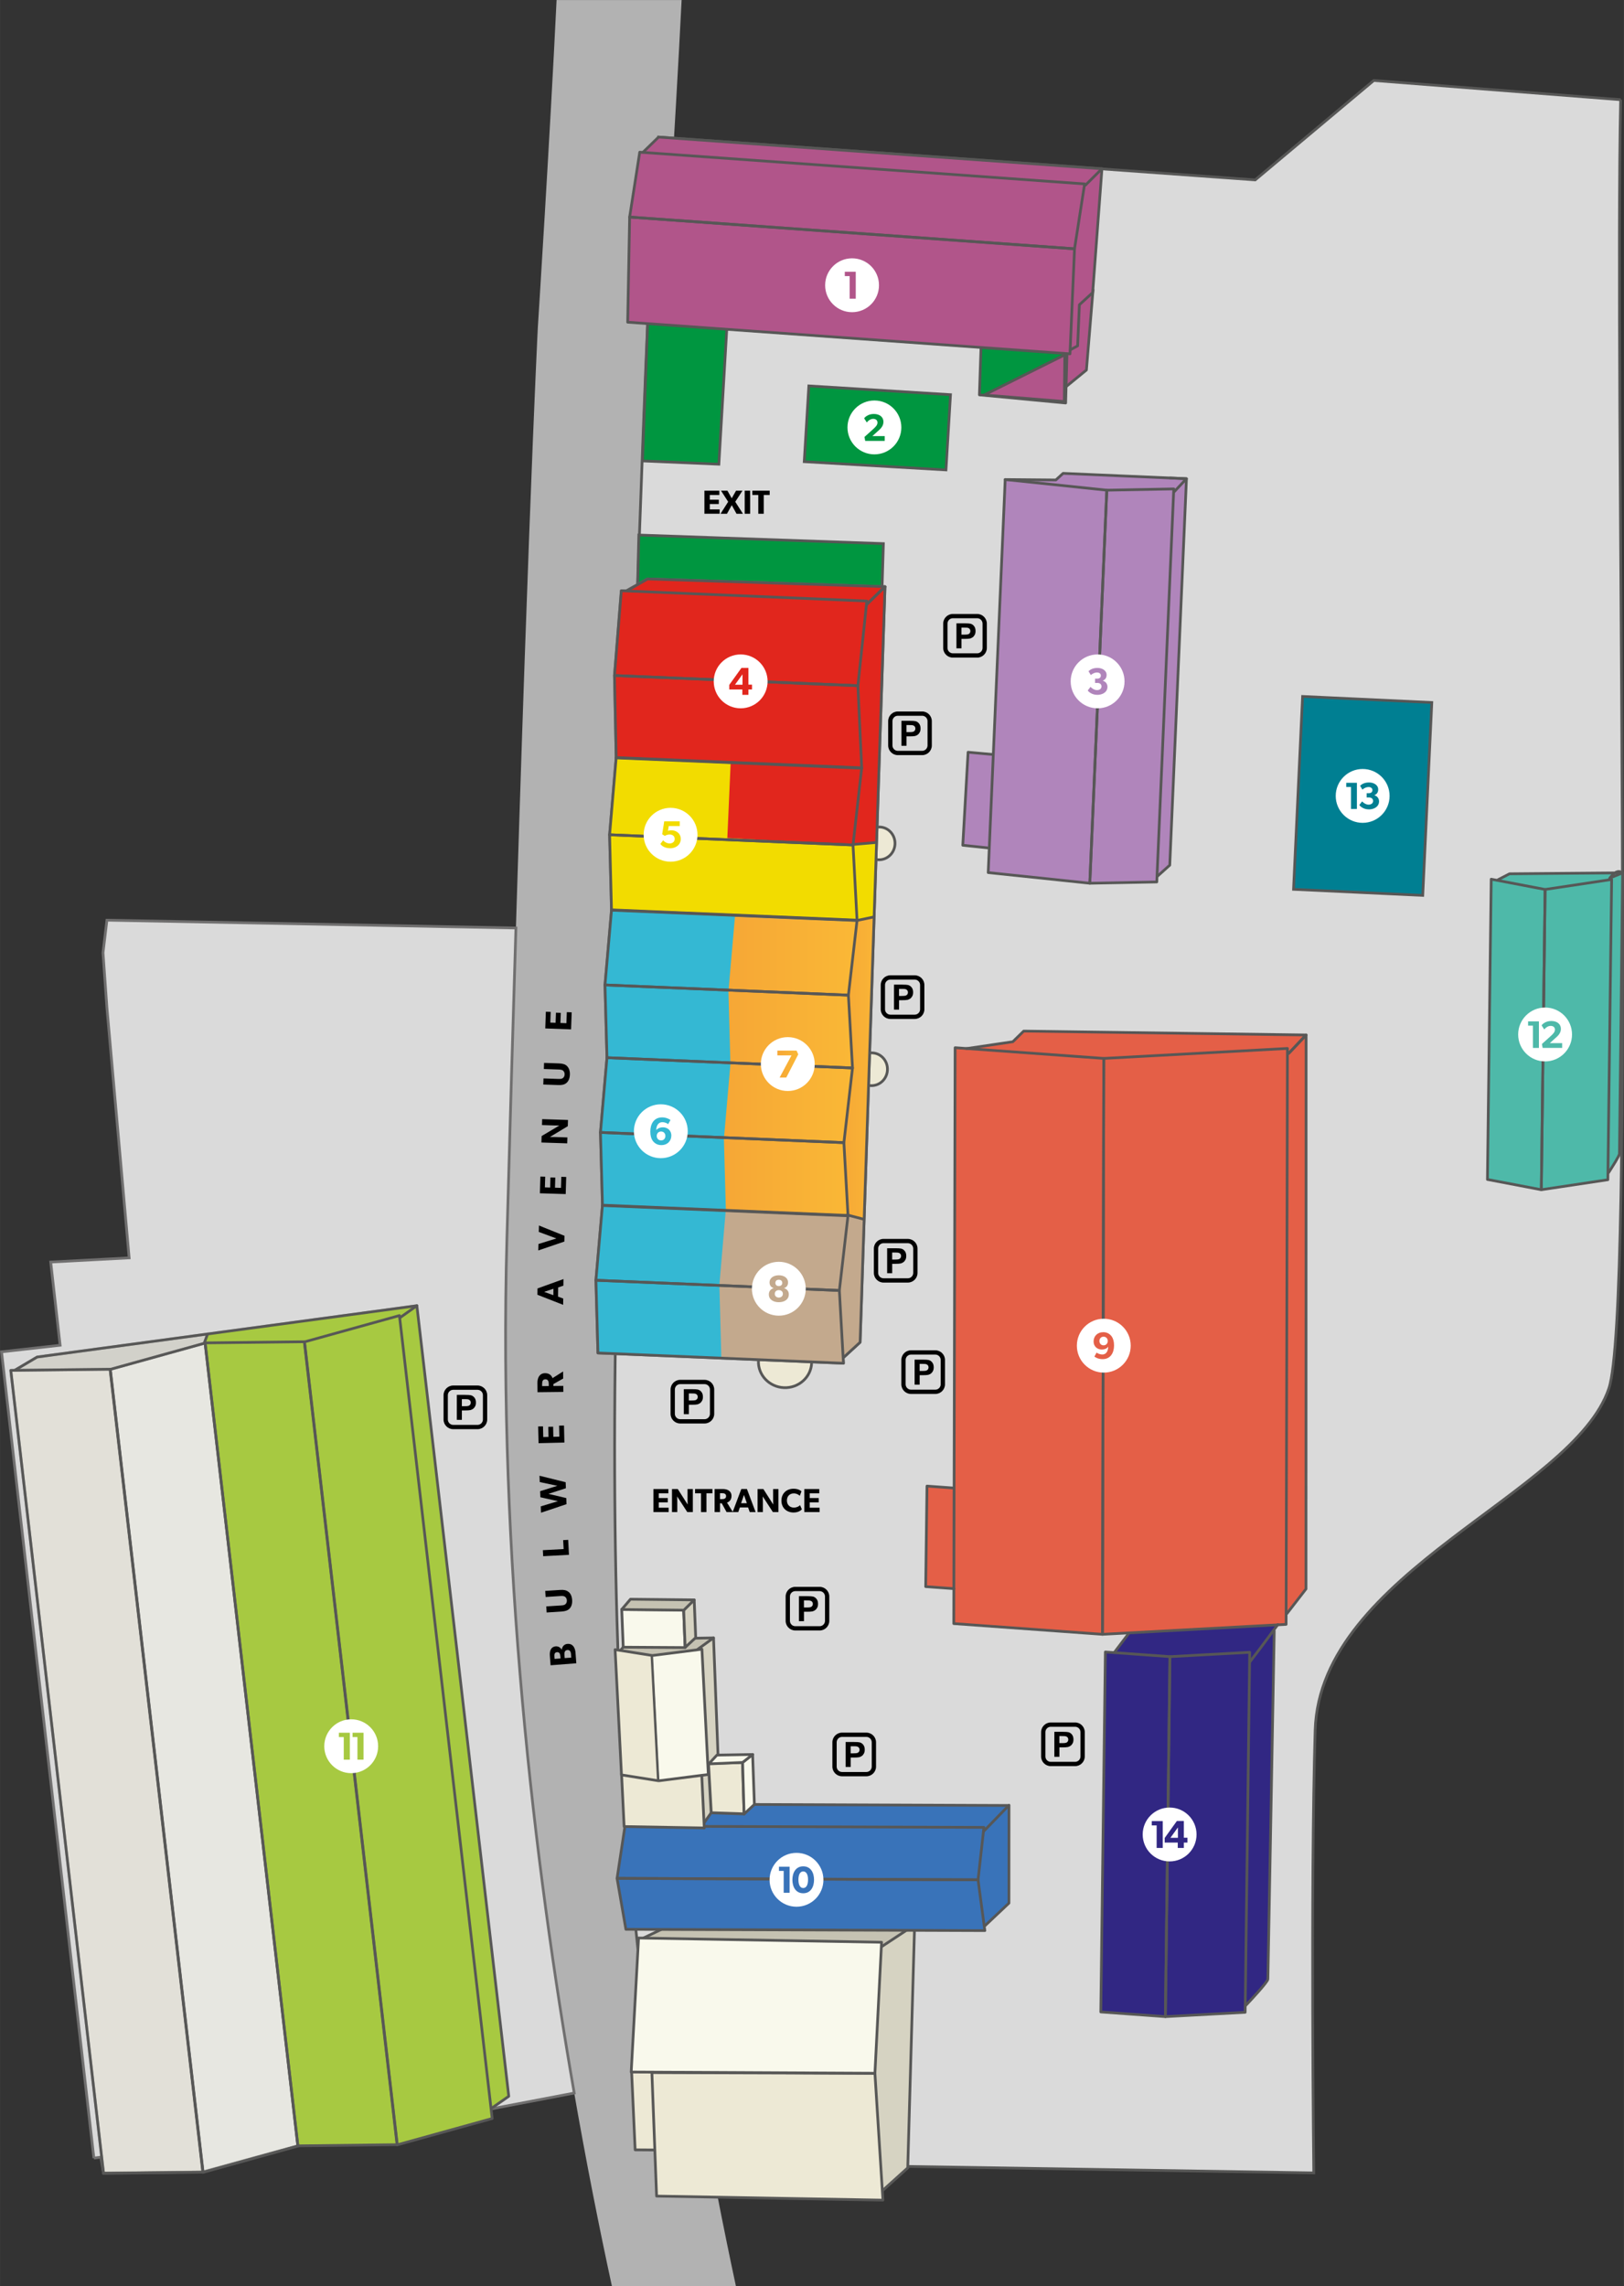 <?xml version="1.0" encoding="UTF-8"?> <svg xmlns="http://www.w3.org/2000/svg" xmlns:xlink="http://www.w3.org/1999/xlink" id="a" width="211.05mm" height="297mm" viewBox="0 0 598.24 841.89"><rect x="0" y="0" width="598.24" height="841.89" fill="#333333" stroke="none"/><defs><linearGradient id="b" x1="309" y1="332.89" x2="326.01" y2="332.89" gradientUnits="userSpaceOnUse"><stop offset="0" stop-color="#f6a736"></stop><stop offset=".99" stop-color="#fab836"></stop></linearGradient><linearGradient id="c" x1="266.67" y1="419.73" x2="313.99" y2="419.73" xlink:href="#b"></linearGradient><linearGradient id="d" x1="268.34" y1="365.42" x2="315.66" y2="365.42" xlink:href="#b"></linearGradient><linearGradient id="e" x1="286.35" y1="391.86" x2="294.05" y2="391.86" xlink:href="#b"></linearGradient></defs><path d="m271.09,841.89c-18.34-85.41-42.6-230.62-38.33-386.46,6.74-245.79,11.52-339.53,11.52-339.53,0,0,4.46-68.8,6.81-115.89h-46.06c-2.42,50.31-6.91,120.6-6.91,120.6,0,0-4.72,92.66-11.39,335.61-4.29,156.3,20.47,301.78,38.68,385.68h45.68Z" fill="#b2b2b2"></path><path d="m597.03,36.72l-90.96-7.08-43.68,36.61-219.78-15.78c-1.05,41.12-3.96,66.61-3.96,66.61,0,0-4.5,97.92-11.17,340.88-6.67,242.95,20.11,338.49,20.11,338.49l236.37,3.76s-1.24-104.79.51-163.03c1.75-58.24,95.06-87,108.19-125.82,9.73-28.79,2.02-366.59,4.35-474.64Z" fill="#dadada" stroke="#575756" stroke-miterlimit="10"></path><path d="m319.57,399.61c.4.11.81.18,1.24.19,3.23.14,5.96-2.45,6.1-5.78.14-3.33-2.35-6.14-5.58-6.28-.43-.02-.85.01-1.25.09l-.51,11.78Z" fill="#ede9d5" stroke="#575756" stroke-linecap="round" stroke-linejoin="round"></path><path d="m322.35,316.43c.4.11.81.18,1.24.19,3.23.14,5.96-2.45,6.1-5.78.14-3.33-2.35-6.14-5.58-6.28-.43-.02-.85.01-1.25.09l-.51,11.78Z" fill="#ede9d5" stroke="#575756" stroke-linecap="round" stroke-linejoin="round"></path><path d="m279.71,499.11c-.17.65-.29,1.32-.32,2.01-.23,5.24,3.98,9.68,9.39,9.91,5.41.23,9.98-3.83,10.21-9.07.03-.69-.02-1.37-.14-2.03l-19.15-.83Z" fill="#ede9d5" stroke="#575756" stroke-linecap="round" stroke-linejoin="round"></path><polygon points="406.61 389.78 474.26 386.11 474.25 388.44 481.15 381.15 377.11 379.72 373.1 383.64 356.19 386.14 406.61 389.78" fill="#e45f47"></polygon><path d="m569.18,327.56l24.51-3.68-.03,2.54c2.23-2.89,3.68-4.77,3.68-4.77h-41.43l-3.65,2.69,16.92,3.22Z" fill="#4eb9a9"></path><g><path d="m212,608.65l.3,3.88-9.48.74-.25-3.23c-.07-.87-.06-1.71.22-2.37.28-.66.85-1.28,1.9-1.37s1.89.53,2.2,1.23h.03c.2-1.21.93-2.05,2.1-2.14,2.04-.16,2.85,1.49,2.99,3.27Zm-7.78,1.35l.07.92,2.19-.17-.07-.87c-.06-.77-.3-1.5-1.23-1.43-.89.07-1.02.8-.96,1.54Zm3.7-.59l.1,1.22,2.42-.19-.09-1.22c-.06-.82-.35-1.65-1.34-1.57-.99.08-1.15.93-1.08,1.76Z"></path><path d="m209.43,586.23c.76.61,1.24,1.62,1.33,2.99.09,1.39-.25,2.43-.93,3.16-.69.71-1.59,1-2.93,1.09l-5.53.36-.15-2.24,5.53-.36c.67-.04,1.19-.13,1.56-.48.34-.33.54-.78.5-1.4-.04-.62-.3-1.04-.68-1.32-.41-.29-.93-.31-1.61-.27l-5.53.36-.15-2.24,5.53-.36c1.33-.09,2.27.09,3.04.71Z"></path><path d="m209.6,572.59l-9.51.51-.12-2.22,7.66-.41-.18-3.29,1.85-.1.29,5.51Z"></path><path d="m208.37,545.82l.09,2.25-6.45,2.07,6.59,1.55.09,2.25-9.4,3.14-.09-2.33,6.34-1.91-6.48-1.45-.09-2.23,6.34-1.98-6.48-1.38-.09-2.33,9.62,2.38Z"></path><path d="m207.91,531.25l-9.52.23-.15-6.16,1.78-.04.1,3.94,1.94-.05-.09-3.72,1.78-.04.09,3.72,2.21-.05-.1-4.07,1.81-.04.15,6.29Z"></path><path d="m207.47,507.67l-3.62,2.04v.7s3.65-.04,3.65-.04l.02,2.23-9.51.11-.04-3.42c-.02-1.82.73-3.56,2.81-3.59,1.81-.02,2.52,1.13,2.75,1.83l3.9-2.46.03,2.59Zm-7.77,1.92v.88s2.45-.03,2.45-.03v-.88c-.02-.83-.28-1.62-1.25-1.61-.99.01-1.2.81-1.19,1.64Z"></path><path d="m207.54,473.47l-1.93.65-.04,3.39,1.91.7-.03,2.32-9.48-3.71.03-2.32,9.57-3.46-.03,2.43Zm-7.1,2.28l3.4,1.23.03-2.37-3.43,1.14Z"></path><path d="m207.95,455.11l-.06,2.12-9.61,3.27.07-2.37,6.61-2.05-6.49-2.4.07-2.36,9.42,3.79Z"></path><path d="m208.39,439.74l-9.51-.29.18-6.16,1.78.05-.12,3.94,1.94.06.11-3.72,1.78.05-.11,3.72,2.21.07.12-4.07,1.81.05-.19,6.29Z"></path><path d="m209.16,414.74l-6.59,3.97s1.15,0,2.15.03l4.3.14-.07,2.18-9.51-.31.08-2.38,6.53-3.88s-1.08,0-2.08-.03l-4.32-.14.07-2.18,9.51.31-.07,2.29Z"></path><path d="m208.91,392.64c.69.69,1.07,1.74,1.02,3.11-.05,1.39-.5,2.4-1.24,3.05-.75.64-1.69.84-3.02.79l-5.54-.19.08-2.25,5.54.19c.68.02,1.2-.01,1.6-.32.37-.29.62-.72.64-1.34.02-.62-.2-1.07-.54-1.38-.38-.33-.9-.4-1.57-.43l-5.54-.19.08-2.25,5.54.19c1.34.05,2.25.31,2.96,1.01Z"></path><path d="m210.37,379.09l-9.51-.35.22-6.16,1.78.07-.14,3.94,1.94.07.14-3.72,1.78.07-.14,3.72,2.21.08.15-4.07,1.8.07-.23,6.29Z"></path></g><path d="m34.58,794.76l2.58-.35.97,5.84,36.42-.39,35.07-9.63,101.91-19.43c-14.62-83.93-28.05-196.15-24.8-314.58,1.17-42.7,2.28-80.74,3.32-114.47l-150.67-2.88-1.44,11.99,1.44,20.26,8.19,92.11-28.9,1.54,3.47,30.64-21.58,2.42,34.02,296.94Z" fill="#dadada" stroke="#706f6f" stroke-miterlimit="10"></path><g><polygon points="235.33 197.04 325.42 200.2 324.95 215.89 234.27 239.55 235.33 197.04" fill="#009640"></polygon><path d="m235.81,197.56l89.09,3.13-.45,14.82-89.67,23.39,1.03-41.34m-.97-1.03l-1.09,43.68,91.68-23.92.5-16.57-91.09-3.2h0Z" fill="#575756"></path></g><g><polygon points="236.68 169.74 238.72 115.4 268.03 116.1 264.82 170.95 236.68 169.74" fill="#009640"></polygon><path d="m239.2,115.91l28.3.68-3.16,53.84-27.14-1.17,2-53.35m-.96-1.02l-2.08,55.33,29.12,1.25,3.27-55.86-30.32-.73h0Z" fill="#575756"></path></g><g><polygon points="296.28 170.03 297.97 142.13 350.15 145.36 348.48 173.06 296.28 170.03" fill="#009640"></polygon><path d="m298.44,142.66l51.18,3.17-1.61,26.7-51.21-2.98,1.63-26.9m-.94-1.06l-1.76,28.9,53.21,3.09,1.73-28.7-53.18-3.29h0Z" fill="#575756"></path></g><polygon points="363.7 684.92 371.18 664.9 238.19 664.37 231.48 684.45 363.7 684.92" fill="#3973b9"></polygon><g opacity=".4"><polygon points="4.62 505.11 13.67 499.75 153.56 480.85 151.93 487.5 108.74 514.79 23.71 507.28 4.62 505.11" fill="#c5c2b2" stroke="#575756" stroke-linecap="round" stroke-linejoin="round"></polygon><polygon points="40.55 504.32 74.72 800.02 109.75 790.31 75.58 494.6 40.55 504.32" fill="#f9f9ec" stroke="#575756" stroke-linecap="round" stroke-linejoin="round"></polygon><polygon points="3.97 504.67 38.14 800.37 74.79 799.95 40.62 504.25 3.97 504.67" fill="#ede9d5" stroke="#575756" stroke-linecap="round" stroke-linejoin="round"></polygon></g><polygon points="76.47 491.26 153.56 480.85 151.93 487.5 108.74 514.79 77.6 512.04 75.22 494.65 76.47 491.26" fill="#a7c941"></polygon><path d="m409.36,610.03s22,41.36,22.05,40.09c.06-1.28,40.66-52.98,40.66-52.98l-55.39,3.23-7.32,9.66Z" fill="#312783"></path><path d="m457.99,739.5s9.01-9.38,9.06-10.65c.06-1.28,2.4-131.46,2.4-131.46l-16.85,15.16,5.39,126.96Z" fill="#312783"></path><path d="m229.46,218.25l9.06-5.04,87.49,2.84-7.24,9.11-86.84-3.48s-2.66-3.43-2.47-3.42Z" fill="#c5c2b2" stroke="#706f6f" stroke-linecap="round" stroke-linejoin="round"></path><polygon points="309.65 500.92 316.84 494.32 326.01 216.05 315.45 226.21 307.31 492.95 309.65 500.92" fill="#d6d3c2" stroke="#706f6f" stroke-linecap="round" stroke-linejoin="round"></polygon><polygon points="180.32 776.93 187.41 771.99 153.56 480.85 145.65 486.46 180.32 776.93" fill="#a7c941"></polygon><polygon points="362.2 709.79 371.67 700.86 371.69 664.8 358.38 678.35 358.59 695.63 362.2 709.79" fill="#3973b9"></polygon><polygon points="236.17 714.12 244.6 710.08 334.81 708.8 334.49 716.26 295.28 726.85 236.17 714.12" fill="#c5c2b2" stroke="#575756" stroke-linecap="round" stroke-linejoin="round"></polygon><polygon points="244.52 791.79 242 761.78 232.67 762.95 233.97 791.72 244.52 791.79" fill="#ede9d5" stroke="#575756" stroke-linecap="round" stroke-linejoin="round"></polygon><polygon points="424.65 324.23 431.06 176.03 437.06 176.29 430.91 318.61 424.65 324.23" fill="#b085bb"></polygon><polygon points="370.29 176.6 388.95 176.76 391.62 174.32 437.06 176.29 429.62 184.21 404.48 184.34 373.14 178.64 370.29 176.6" fill="#b085bb"></polygon><polygon points="310.71 502.04 309.2 475.24 219.52 471.48 220.26 498.26 310.71 502.04" fill="#ede9d5" stroke="#706f6f" stroke-linecap="round" stroke-linejoin="round"></polygon><polygon points="312.37 447.74 309.2 475.24 219.52 471.48 221.92 443.95 312.37 447.74" fill="#f9f9ec" stroke="#706f6f" stroke-linecap="round" stroke-linejoin="round"></polygon><polygon points="324.02 807.7 334.39 798.36 336.92 708.89 321.52 719.03 321.2 793 324.02 807.7" fill="#d6d3c2" stroke="#575756" stroke-linecap="round" stroke-linejoin="round"></polygon><polygon points="325.25 810.24 322.3 763.52 240.14 763.27 241.87 808.75 325.25 810.24" fill="#ede9d5" stroke="#575756" stroke-linecap="round" stroke-linejoin="round"></polygon><polygon points="324.75 715.27 322.3 763.52 232.52 763.07 235.23 713.7 324.75 715.27" fill="#f9f9ec" stroke="#575756" stroke-linecap="round" stroke-linejoin="round"></polygon><polygon points="312.38 447.61 310.87 420.8 221.19 417.04 221.93 443.82 312.38 447.61" fill="#ede9d5" stroke="#706f6f" stroke-linecap="round" stroke-linejoin="round"></polygon><polygon points="314.04 393.3 310.87 420.8 221.19 417.04 223.59 389.51 314.04 393.3" fill="#f9f9ec" stroke="#706f6f" stroke-linecap="round" stroke-linejoin="round"></polygon><polygon points="314.04 393.3 312.53 366.49 222.86 362.73 223.59 389.51 314.04 393.3" fill="#ede9d5" stroke="#706f6f" stroke-linecap="round" stroke-linejoin="round"></polygon><polygon points="315.71 338.99 312.53 366.49 222.86 362.73 225.26 335.2 315.71 338.99" fill="#f9f9ec" stroke="#706f6f" stroke-linecap="round" stroke-linejoin="round"></polygon><polygon points="392.56 148.41 393.39 117.96 361.84 114.91 360.99 145.3 392.56 148.41" fill="#009640"></polygon><g><polygon points="315.71 338.86 314.23 311.18 224.56 307.42 225.26 335.07 315.71 338.86" fill="#ede9d5" stroke="#706f6f" stroke-linecap="round" stroke-linejoin="round"></polygon><polygon points="317.43 282.77 314.23 311.18 224.56 307.42 226.98 278.98 317.43 282.77" fill="#f9f9ec" stroke="#706f6f" stroke-linecap="round" stroke-linejoin="round"></polygon></g><polygon points="317.43 282.9 316.03 252.52 226.36 248.77 226.98 279.11 317.43 282.9" fill="#ede9d5" stroke="#706f6f" stroke-linecap="round" stroke-linejoin="round"></polygon><polygon points="319.32 221.34 316.03 252.52 226.36 248.77 228.87 217.55 319.32 221.34" fill="#f9f9ec" stroke="#706f6f" stroke-linecap="round" stroke-linejoin="round"></polygon><polyline points="392.98 141.89 399.92 136.3 403.73 89.29 392.57 100.38 392.98 132.45" fill="#b1558a"></polyline><polygon points="473.16 595.39 481.1 585.15 481.14 381.14 469.88 391.91 469.56 594.47 473.16 595.39" fill="#e45f47"></polygon><polygon points="236 56.91 242.61 50.48 405.93 62.14 403.28 70.28 395.5 72.63 237.85 58.52 236 56.91" fill="#b1558a"></polygon><path d="m592.14,432s4.75-6.66,4.79-7.73.41-102.24.41-102.24l-4.43,1.86-.77,108.1Z" fill="#4eb9a9"></path><polyline points="393.62 129.33 396.97 127.36 397.62 112.24 402.52 107.75 405.93 62.14 394.77 73.24 391.59 105.45 393.92 126.85 393.39 130.28" fill="#b1558a"></polyline><g><path d="m319.15,654.15h-8.96c-1.96,0-3.56-1.6-3.56-3.56v-8.96c0-1.96,1.6-3.56,3.56-3.56h8.96c1.96,0,3.56,1.6,3.56,3.56v8.96c0,1.96-1.6,3.56-3.56,3.56Zm-8.96-14.5c-1.09,0-1.98.89-1.98,1.98v8.96c0,1.09.89,1.98,1.98,1.98h8.96c1.09,0,1.98-.89,1.98-1.98v-8.96c0-1.09-.89-1.98-1.98-1.98h-8.96Z"></path><path d="m311.51,650.71v-9.19h2.98c1.13,0,1.86.05,2.21.14.53.14.97.44,1.32.9.36.46.53,1.06.53,1.79,0,.56-.1,1.04-.31,1.42-.2.38-.46.69-.78.91-.32.22-.64.36-.96.44-.44.09-1.08.13-1.92.13h-1.21v3.47h-1.85Zm1.85-7.63v2.61h1.02c.73,0,1.22-.05,1.47-.14.25-.1.44-.25.58-.45.14-.2.21-.44.21-.71,0-.33-.1-.61-.29-.83-.2-.22-.44-.35-.75-.41-.22-.04-.67-.06-1.33-.06h-.9Z"></path></g><g><path d="m301.93,600.46h-8.96c-1.96,0-3.56-1.6-3.56-3.56v-8.96c0-1.96,1.6-3.56,3.56-3.56h8.96c1.96,0,3.56,1.6,3.56,3.56v8.96c0,1.96-1.6,3.56-3.56,3.56Zm-8.96-14.5c-1.09,0-1.98.89-1.98,1.98v8.96c0,1.09.89,1.98,1.98,1.98h8.96c1.09,0,1.98-.89,1.98-1.98v-8.96c0-1.09-.89-1.98-1.98-1.98h-8.96Z"></path><path d="m294.3,597.01v-9.19h2.98c1.13,0,1.86.05,2.21.14.53.14.97.44,1.32.9.36.46.53,1.06.53,1.79,0,.56-.1,1.04-.31,1.42-.2.38-.46.69-.78.91-.32.22-.64.36-.96.44-.44.09-1.08.13-1.92.13h-1.21v3.47h-1.85Zm1.85-7.63v2.61h1.02c.73,0,1.22-.05,1.47-.14.25-.1.44-.25.58-.45.14-.2.21-.44.21-.71,0-.33-.1-.61-.29-.83-.2-.22-.44-.35-.75-.41-.22-.04-.67-.06-1.33-.06h-.9Z"></path></g><g><path d="m344.55,513.35h-8.96c-1.96,0-3.56-1.6-3.56-3.56v-8.96c0-1.96,1.6-3.56,3.56-3.56h8.96c1.96,0,3.56,1.6,3.56,3.56v8.96c0,1.96-1.6,3.56-3.56,3.56Zm-8.96-14.5c-1.09,0-1.98.89-1.98,1.98v8.96c0,1.09.89,1.98,1.98,1.98h8.96c1.09,0,1.98-.89,1.98-1.98v-8.96c0-1.09-.89-1.98-1.98-1.98h-8.96Z"></path><path d="m336.92,509.9v-9.19h2.98c1.13,0,1.86.05,2.21.14.53.14.97.44,1.32.9.36.46.53,1.06.53,1.79,0,.56-.1,1.04-.31,1.42-.2.38-.46.69-.78.91-.32.22-.64.36-.96.44-.44.09-1.08.13-1.92.13h-1.21v3.47h-1.85Zm1.85-7.63v2.61h1.02c.73,0,1.22-.05,1.47-.14.25-.1.44-.25.58-.45.14-.2.21-.44.21-.71,0-.33-.1-.61-.29-.83-.2-.22-.44-.35-.75-.41-.22-.04-.67-.06-1.33-.06h-.9Z"></path></g><g><path d="m259.54,524.23h-8.96c-1.96,0-3.56-1.6-3.56-3.56v-8.96c0-1.96,1.6-3.56,3.56-3.56h8.96c1.96,0,3.56,1.6,3.56,3.56v8.96c0,1.96-1.6,3.56-3.56,3.56Zm-8.96-14.5c-1.09,0-1.98.89-1.98,1.98v8.96c0,1.09.89,1.98,1.98,1.98h8.96c1.09,0,1.98-.89,1.98-1.98v-8.96c0-1.09-.89-1.98-1.98-1.98h-8.96Z"></path><path d="m251.9,520.78v-9.19h2.98c1.13,0,1.86.05,2.21.14.53.14.97.44,1.32.9.36.46.53,1.06.53,1.79,0,.56-.1,1.04-.31,1.42-.2.38-.46.69-.78.91-.32.22-.64.36-.96.44-.44.09-1.08.13-1.92.13h-1.21v3.47h-1.85Zm1.85-7.63v2.61h1.02c.73,0,1.22-.05,1.47-.14.25-.1.44-.25.58-.45.14-.2.21-.44.21-.71,0-.33-.1-.61-.29-.83-.2-.22-.44-.35-.75-.41-.22-.04-.67-.06-1.33-.06h-.9Z"></path></g><g><path d="m175.91,526.32h-8.96c-1.96,0-3.56-1.6-3.56-3.56v-8.96c0-1.96,1.6-3.56,3.56-3.56h8.96c1.96,0,3.56,1.6,3.56,3.56v8.96c0,1.96-1.6,3.56-3.56,3.56Zm-8.96-14.5c-1.09,0-1.98.89-1.98,1.98v8.96c0,1.09.89,1.98,1.98,1.98h8.96c1.09,0,1.98-.89,1.98-1.98v-8.96c0-1.09-.89-1.98-1.98-1.98h-8.96Z"></path><path d="m168.28,522.88v-9.19h2.98c1.13,0,1.86.05,2.21.14.53.14.97.44,1.32.9.36.46.53,1.06.53,1.79,0,.56-.1,1.04-.31,1.42-.2.38-.46.69-.78.91-.32.22-.64.36-.96.44-.44.09-1.08.13-1.92.13h-1.21v3.47h-1.85Zm1.85-7.63v2.61h1.02c.73,0,1.22-.05,1.47-.14.25-.1.44-.25.58-.45.14-.2.21-.44.21-.71,0-.33-.1-.61-.29-.83-.2-.22-.44-.35-.75-.41-.22-.04-.67-.06-1.33-.06h-.9Z"></path></g><g><path d="m359.97,242.18h-8.96c-1.96,0-3.56-1.6-3.56-3.56v-8.96c0-1.96,1.6-3.56,3.56-3.56h8.96c1.96,0,3.56,1.6,3.56,3.56v8.96c0,1.96-1.6,3.56-3.56,3.56Zm-8.96-14.5c-1.09,0-1.98.89-1.98,1.98v8.96c0,1.09.89,1.98,1.98,1.98h8.96c1.09,0,1.98-.89,1.98-1.98v-8.96c0-1.09-.89-1.98-1.98-1.98h-8.96Z"></path><path d="m352.33,238.74v-9.19h2.98c1.13,0,1.86.05,2.21.14.53.14.97.44,1.32.9.36.46.53,1.06.53,1.79,0,.56-.1,1.04-.31,1.42-.2.38-.46.69-.78.91-.32.22-.64.36-.96.44-.44.09-1.08.13-1.92.13h-1.21v3.47h-1.85Zm1.85-7.63v2.61h1.02c.73,0,1.22-.05,1.47-.14.25-.1.44-.25.58-.45.14-.2.21-.44.21-.71,0-.33-.1-.61-.29-.83-.2-.22-.44-.35-.75-.41-.22-.04-.67-.06-1.33-.06h-.9Z"></path></g><g><path d="m339.7,278.09h-8.96c-1.96,0-3.56-1.6-3.56-3.56v-8.96c0-1.96,1.6-3.56,3.56-3.56h8.96c1.96,0,3.56,1.6,3.56,3.56v8.96c0,1.96-1.6,3.56-3.56,3.56Zm-8.96-14.5c-1.09,0-1.98.89-1.98,1.98v8.96c0,1.09.89,1.98,1.98,1.98h8.96c1.09,0,1.98-.89,1.98-1.98v-8.96c0-1.09-.89-1.98-1.98-1.98h-8.96Z"></path><path d="m332.07,274.64v-9.19h2.98c1.13,0,1.86.05,2.21.14.53.14.97.44,1.32.9.36.46.53,1.06.53,1.79,0,.56-.1,1.04-.31,1.42-.2.38-.46.69-.78.91-.32.22-.64.36-.96.44-.44.09-1.08.13-1.92.13h-1.21v3.47h-1.85Zm1.85-7.63v2.61h1.02c.73,0,1.22-.05,1.47-.14.25-.1.44-.25.58-.45.14-.2.21-.44.21-.71,0-.33-.1-.61-.29-.83-.2-.22-.44-.35-.75-.41-.22-.04-.67-.06-1.33-.06h-.9Z"></path></g><g><path d="m336.96,375.25h-8.96c-1.96,0-3.56-1.6-3.56-3.56v-8.96c0-1.96,1.6-3.56,3.56-3.56h8.96c1.96,0,3.56,1.6,3.56,3.56v8.96c0,1.96-1.6,3.56-3.56,3.56Zm-8.96-14.5c-1.09,0-1.98.89-1.98,1.98v8.96c0,1.09.89,1.98,1.98,1.98h8.96c1.09,0,1.98-.89,1.98-1.98v-8.96c0-1.09-.89-1.98-1.98-1.98h-8.96Z"></path><path d="m329.33,371.8v-9.19h2.98c1.13,0,1.86.05,2.21.14.53.14.97.44,1.32.9.36.46.53,1.06.53,1.79,0,.56-.1,1.04-.31,1.42-.2.38-.46.69-.78.91-.32.22-.64.36-.96.44-.44.09-1.08.13-1.92.13h-1.21v3.47h-1.85Zm1.85-7.63v2.61h1.02c.73,0,1.22-.05,1.47-.14.25-.1.44-.25.58-.45.14-.2.21-.44.21-.71,0-.33-.1-.61-.29-.83-.2-.22-.44-.35-.75-.41-.22-.04-.67-.06-1.33-.06h-.9Z"></path></g><g><path d="m334.43,472.33h-8.96c-1.96,0-3.56-1.6-3.56-3.56v-8.96c0-1.96,1.6-3.56,3.56-3.56h8.96c1.96,0,3.56,1.6,3.56,3.56v8.96c0,1.96-1.6,3.56-3.56,3.56Zm-8.96-14.5c-1.09,0-1.98.89-1.98,1.98v8.96c0,1.09.89,1.98,1.98,1.98h8.96c1.09,0,1.98-.89,1.98-1.98v-8.96c0-1.09-.89-1.98-1.98-1.98h-8.96Z"></path><path d="m326.8,468.88v-9.19h2.98c1.13,0,1.86.05,2.21.14.53.14.97.44,1.32.9.36.46.53,1.06.53,1.79,0,.56-.1,1.04-.31,1.42-.2.38-.46.69-.78.91-.32.22-.64.36-.96.44-.44.09-1.08.13-1.92.13h-1.21v3.47h-1.85Zm1.85-7.63v2.61h1.02c.73,0,1.22-.05,1.47-.14.25-.1.44-.25.58-.45.14-.2.21-.44.21-.71,0-.33-.1-.61-.29-.83-.2-.22-.44-.35-.75-.41-.22-.04-.67-.06-1.33-.06h-.9Z"></path></g><g><path d="m396.04,650.41h-8.96c-1.96,0-3.56-1.6-3.56-3.56v-8.96c0-1.96,1.6-3.56,3.56-3.56h8.96c1.96,0,3.56,1.6,3.56,3.56v8.96c0,1.96-1.6,3.56-3.56,3.56Zm-8.96-14.5c-1.09,0-1.98.89-1.98,1.98v8.96c0,1.09.89,1.98,1.98,1.98h8.96c1.09,0,1.98-.89,1.98-1.98v-8.96c0-1.09-.89-1.98-1.98-1.98h-8.96Z"></path><path d="m388.4,646.96v-9.19h2.98c1.13,0,1.86.05,2.21.14.53.14.97.44,1.32.9.36.46.53,1.06.53,1.79,0,.56-.1,1.04-.31,1.42-.2.38-.46.69-.78.91-.32.22-.64.36-.96.44-.44.09-1.08.13-1.92.13h-1.21v3.47h-1.85Zm1.85-7.63v2.61h1.02c.73,0,1.22-.05,1.47-.14.25-.1.44-.25.58-.45.14-.2.21-.44.21-.71,0-.33-.1-.61-.29-.83-.2-.22-.44-.35-.75-.41-.22-.04-.67-.06-1.33-.06h-.9Z"></path></g><polygon points="309.65 500.92 316.84 494.32 326.01 216.05 315.45 226.21 307.31 492.95 309.65 500.92" fill="#c3a98d"></polygon><polygon points="313.37 447.93 318.51 449.73 326.01 216.05 315.45 226.21 309 446.9 313.37 447.93" fill="url(#b)"></polygon><polygon points="316.19 338.99 322.1 337.96 326.01 216.05 315.45 226.21 312.34 338.22 316.19 338.99" fill="#f2dc00"></polygon><polygon points="375.76 549.76 375.28 586.78 341 584.3 341.48 547.28 375.76 549.76" fill="#e45f47"></polygon><path d="m229.46,218.25l9.06-5.04,87.49,2.84-7.24,9.11-86.84-3.48s-2.66-3.43-2.47-3.42Z" fill="#e1261d"></path><polygon points="313.88 311.5 323.13 310.21 326.01 216.05 315.45 226.21 313.88 304.05 313.88 311.5" fill="#e1261d"></polygon><polygon points="310.71 502.04 309.2 475.24 219.52 471.48 220.26 498.26 310.71 502.04" fill="#575756"></polygon><polygon points="312.37 447.74 309.2 475.24 219.52 471.48 221.92 443.95 312.37 447.74" fill="#575756"></polygon><polygon points="312.38 447.61 310.87 420.8 221.19 417.04 221.93 443.82 312.38 447.61" fill="#34b8d3"></polygon><polygon points="314.04 393.3 310.87 420.8 221.19 417.04 223.59 389.51 314.04 393.3" fill="#34b8d3"></polygon><polygon points="314.04 393.3 312.53 366.49 222.86 362.73 223.59 389.51 314.04 393.3" fill="#34b8d3"></polygon><polygon points="315.71 338.99 312.53 366.49 222.86 362.73 225.26 335.2 315.71 338.99" fill="#34b8d3"></polygon><g><polygon points="315.71 338.86 314.23 311.18 224.56 307.42 225.26 335.07 315.71 338.86" fill="#f2dc00"></polygon><polygon points="317.43 282.77 314.23 311.18 224.56 307.42 226.98 278.98 317.43 282.77" fill="#f2dc00"></polygon></g><polygon points="317.43 282.9 316.03 252.52 226.36 248.77 226.98 279.11 317.43 282.9" fill="#e1261d"></polygon><polygon points="319.32 221.34 316.03 252.52 226.36 248.77 228.87 217.55 319.32 221.34" fill="#e1261d"></polygon><polygon points="312.37 447.74 221.92 443.95 219.52 471.48 220.26 498.26 310.71 502.04 309.2 475.24 312.37 447.74" fill="#c3a98d"></polygon><polygon points="317.43 282.77 314.23 311.18 267.93 308.59 269.19 280.16 317.43 282.77" fill="#e1261d"></polygon><polygon points="265 473.2 267.34 445.85 221.92 443.95 219.52 471.48 220.26 498.26 265.73 500.16 265 473.2" fill="#34b8d3"></polygon><polygon points="310.87 420.8 313.99 393.74 269.07 391.86 266.67 419.39 267.39 445.72 312.38 447.61 310.87 420.8" fill="url(#c)"></polygon><polygon points="312.53 366.49 315.66 339.43 270.74 337.55 268.34 365.08 269.06 391.41 314.04 393.3 312.53 366.49" fill="url(#d)"></polygon><polygon points="394.05 280.94 392.1 315.2 354.67 311.28 356.62 277.02 394.05 280.94" fill="#b085bb"></polygon><polygon points="407.72 180.52 401.46 325.27 364.03 321.35 370.29 176.6 407.72 180.52" fill="#b085bb"></polygon><polygon points="407.72 180.52 401.46 325.27 426.13 324.8 432.39 180.05 407.72 180.52" fill="#b085bb"></polygon><polygon points="362.79 710.98 360.29 692.27 227.31 691.74 230.56 710.51 362.79 710.98" fill="#3973b9"></polygon><polygon points="112.11 494.19 146.28 789.89 181.31 780.18 147.14 484.48 112.11 494.19" fill="#a7c941"></polygon><polygon points="75.53 494.54 109.7 790.25 146.35 789.82 112.17 494.12 75.53 494.54" fill="#a7c941"></polygon><polygon points="406.61 389.78 406.13 601.87 351.35 597.92 351.84 385.83 406.61 389.78" fill="#e45f47"></polygon><polygon points="406.61 389.78 406.13 601.87 473.77 598.2 474.26 386.11 406.61 389.78" fill="#e45f47"></polygon><polygon points="430.98 610.09 429.3 742.66 405.51 740.94 407.19 608.37 430.98 610.09" fill="#312783"></polygon><polygon points="430.98 610.09 429.3 742.66 458.69 741.07 460.36 608.49 430.98 610.09" fill="#312783"></polygon><polygon points="569.18 327.56 567.79 438.14 547.94 434.36 549.33 323.78 569.18 327.56" fill="#4eb9a9"></polygon><polygon points="569.18 327.56 567.79 438.14 592.3 434.46 593.69 323.88 569.18 327.56" fill="#4eb9a9"></polygon><polygon points="394.16 130.31 395.83 91.63 231.94 79.94 231.22 118.66 394.16 130.31" fill="#b1558a"></polygon><polygon points="399.55 67.73 395.83 91.63 231.94 79.94 235.66 56.04 399.55 67.73" fill="#b1558a"></polygon><polygon points="362.45 672.97 360.29 692.27 227.31 691.74 230.22 672.5 362.45 672.97" fill="#3973b9"></polygon><line x1="312.08" y1="447.41" x2="317.99" y2="448.96" fill="none" stroke="#575756" stroke-linecap="round" stroke-linejoin="round"></line><line x1="315.68" y1="338.99" x2="321.85" y2="337.7" fill="none" stroke="#575756" stroke-linecap="round" stroke-linejoin="round"></line><line x1="314.4" y1="310.98" x2="322.48" y2="310.29" fill="none" stroke="#575756" stroke-linecap="round" stroke-linejoin="round"></line><polyline points="5.47 504.6 13.67 499.75 153.56 480.85" fill="none" stroke="#575756" stroke-linecap="round" stroke-linejoin="round"></polyline><polyline points="371.18 664.9 238.19 664.37 235.55 672.2" fill="none" stroke="#575756" stroke-linecap="round" stroke-linejoin="round"></polyline><line x1="75.22" y1="494.65" x2="76.47" y2="491.26" fill="none" stroke="#575756" stroke-linecap="round" stroke-linejoin="round"></line><line x1="415.93" y1="601.36" x2="410.47" y2="608.57" fill="none" stroke="#575756" stroke-linecap="round" stroke-linejoin="round"></line><path d="m460.43,612c5-6.41,8.62-11.56,10.3-13.71" fill="none" stroke="#575756" stroke-linecap="round" stroke-linejoin="round"></path><path d="m458.83,738.62c2.24-2.36,8.18-8.74,8.23-9.77.05-1.16,1.98-108.15,2.34-128.24" fill="none" stroke="#575756" stroke-linecap="round" stroke-linejoin="round"></path><polyline points="180.97 776.48 187.41 771.99 153.56 480.85 147.33 485.27" fill="none" stroke="#575756" stroke-linecap="round" stroke-linejoin="round"></polyline><polyline points="362.92 709.11 371.67 700.86 371.69 664.8 362.44 674.32" fill="none" stroke="#575756" stroke-linecap="round" stroke-linejoin="round"></polyline><polyline points="431.06 176.03 437.06 176.29 430.91 318.61 426.47 322.6" fill="none" stroke="#575756" stroke-linecap="round" stroke-linejoin="round"></polyline><polyline points="364.37 312.3 354.67 311.28 356.62 277.02 365.65 277.84" fill="none" stroke="#575756" stroke-linecap="round" stroke-linejoin="round"></polyline><polyline points="370.29 176.6 388.95 176.76 391.62 174.32 437.06 176.29 432.63 181.01" fill="none" stroke="#575756" stroke-linecap="round" stroke-linejoin="round"></polyline><polygon points="407.72 180.52 401.46 325.27 364.03 321.35 370.29 176.6 407.72 180.52" fill="none" stroke="#575756" stroke-linecap="round" stroke-linejoin="round"></polygon><polygon points="407.72 180.52 401.46 325.27 426.13 324.8 432.39 180.05 407.72 180.52" fill="none" stroke="#575756" stroke-linecap="round" stroke-linejoin="round"></polygon><polygon points="310.71 502.04 309.2 475.24 219.52 471.48 220.26 498.26 310.71 502.04" fill="none" stroke="#575756" stroke-linecap="round" stroke-linejoin="round"></polygon><polygon points="312.37 447.74 309.2 475.24 219.52 471.48 221.92 443.95 312.37 447.74" fill="none" stroke="#575756" stroke-linecap="round" stroke-linejoin="round"></polygon><polygon points="362.79 710.98 360.29 692.27 227.31 691.74 230.56 710.51 362.79 710.98" fill="none" stroke="#575756" stroke-linecap="round" stroke-linejoin="round"></polygon><polygon points="312.38 447.61 310.87 420.8 221.19 417.04 221.93 443.82 312.38 447.61" fill="none" stroke="#575756" stroke-linecap="round" stroke-linejoin="round"></polygon><polygon points="314.04 393.3 310.87 420.8 221.19 417.04 223.59 389.51 314.04 393.3" fill="none" stroke="#575756" stroke-linecap="round" stroke-linejoin="round"></polygon><polygon points="314.04 393.3 312.53 366.49 222.86 362.73 223.59 389.51 314.04 393.3" fill="none" stroke="#575756" stroke-linecap="round" stroke-linejoin="round"></polygon><polygon points="315.71 338.99 312.53 366.49 222.86 362.73 225.26 335.2 315.71 338.99" fill="none" stroke="#575756" stroke-linecap="round" stroke-linejoin="round"></polygon><polygon points="315.71 338.86 314.23 311.18 224.56 307.42 225.26 335.07 315.71 338.86" fill="none" stroke="#575756" stroke-linecap="round" stroke-linejoin="round"></polygon><polygon points="317.43 282.77 314.23 311.18 224.56 307.42 226.98 278.98 317.43 282.77" fill="none" stroke="#575756" stroke-linecap="round" stroke-linejoin="round"></polygon><polygon points="317.43 282.9 316.03 252.52 226.36 248.77 226.98 279.11 317.43 282.9" fill="none" stroke="#575756" stroke-linecap="round" stroke-linejoin="round"></polygon><polygon points="319.32 221.34 316.03 252.52 226.36 248.77 228.87 217.55 319.32 221.34" fill="none" stroke="#575756" stroke-linecap="round" stroke-linejoin="round"></polygon><polygon points="40.55 504.32 74.72 800.02 109.75 790.31 75.58 494.6 40.55 504.32" fill="none" stroke="#575756" stroke-linecap="round" stroke-linejoin="round"></polygon><polygon points="3.97 504.67 38.14 800.37 74.79 799.95 40.62 504.25 3.97 504.67" fill="none" stroke="#575756" stroke-linecap="round" stroke-linejoin="round"></polygon><polygon points="112.11 494.19 146.28 789.89 181.31 780.18 147.14 484.48 112.11 494.19" fill="none" stroke="#575756" stroke-linecap="round" stroke-linejoin="round"></polygon><polyline points="392.86 142.28 400.21 136.27 402.65 106.72" fill="none" stroke="#575756" stroke-linecap="round" stroke-linejoin="round"></polyline><polygon points="75.53 494.54 109.7 790.25 146.35 789.82 112.17 494.12 75.53 494.54" fill="none" stroke="#575756" stroke-linecap="round" stroke-linejoin="round"></polygon><polyline points="351.4 585.05 341 584.3 341.48 547.28 351.27 547.99" fill="none" stroke="#575756" stroke-linecap="round" stroke-linejoin="round"></polyline><polyline points="474.06 594.24 481.1 585.15 481.14 381.14 474.59 388.06" fill="none" stroke="#575756" stroke-linecap="round" stroke-linejoin="round"></polyline><polyline points="236.88 56.06 242.61 50.48 405.93 62.14" fill="none" stroke="#575756" stroke-linecap="round" stroke-linejoin="round"></polyline><polygon points="406.61 389.78 406.13 601.87 351.35 597.92 351.84 385.83 406.61 389.78" fill="none" stroke="#575756" stroke-linecap="round" stroke-linejoin="round"></polygon><polygon points="406.61 389.78 406.13 601.87 473.77 598.2 474.26 386.11 406.61 389.78" fill="none" stroke="#575756" stroke-linecap="round" stroke-linejoin="round"></polygon><polygon points="430.98 610.09 429.3 742.66 405.51 740.94 407.19 608.37 430.98 610.09" fill="none" stroke="#575756" stroke-linecap="round" stroke-linejoin="round"></polygon><polygon points="430.98 610.09 429.3 742.66 458.69 741.07 460.36 608.49 430.98 610.09" fill="none" stroke="#575756" stroke-linecap="round" stroke-linejoin="round"></polygon><polyline points="361.38 128.05 360.79 145.41 392.56 148.41 393.05 130.36" fill="none" stroke="#575756" stroke-linecap="round" stroke-linejoin="round"></polyline><path d="m592.96,323.51c2.77-4.05,4.63-2.07,4.63-2.07l-41.51.35-4.2,2.17" fill="none" stroke="#575756" stroke-linecap="round" stroke-linejoin="round"></path><polygon points="569.18 327.56 567.79 438.14 547.94 434.36 549.33 323.78 569.18 327.56" fill="none" stroke="#575756" stroke-linecap="round" stroke-linejoin="round"></polygon><polygon points="569.18 327.56 567.79 438.14 592.3 434.46 593.69 323.88 569.18 327.56" fill="none" stroke="#575756" stroke-linecap="round" stroke-linejoin="round"></polygon><polyline points="394.3 128.82 396.97 127.36 397.62 112.24 402.52 107.75 405.93 62.14 399.84 68.2" fill="none" stroke="#575756" stroke-linecap="round" stroke-linejoin="round"></polyline><polygon points="394.16 130.31 395.83 91.63 231.94 79.94 231.22 118.66 394.16 130.31" fill="none" stroke="#575756" stroke-linecap="round" stroke-linejoin="round"></polygon><polygon points="399.55 67.73 395.83 91.63 231.94 79.94 235.66 56.04 399.55 67.73" fill="none" stroke="#575756" stroke-linecap="round" stroke-linejoin="round"></polygon><polygon points="362.45 672.97 360.29 692.27 227.31 691.74 230.22 672.5 362.45 672.97" fill="none" stroke="#575756" stroke-linecap="round" stroke-linejoin="round"></polygon><polyline points="231.02 217.52 238.52 213.21 326.01 216.05 319.28 222.63" fill="none" stroke="#575756" stroke-linecap="round" stroke-linejoin="round"></polyline><polyline points="356.04 386.16 373.1 383.64 377.11 379.72 481.15 381.15 474.92 387.74" fill="none" stroke="#575756" stroke-linecap="round" stroke-linejoin="round"></polyline><polygon points="264.51 646.69 259.68 651.85 242.67 614.08 252.52 611.18 252.96 611.26 256.2 607 262.84 603.18 264.51 646.69" fill="#d6d3c2" stroke="#575756" stroke-linecap="round" stroke-linejoin="round"></polygon><polygon points="232.12 603.71 227.48 609.01 242.67 614.08 250.4 611.41 254.62 611.41 256.57 607.71 262.84 603.18 232.12 603.71" fill="#c5c2b2" stroke="#575756" stroke-linecap="round" stroke-linejoin="round"></polygon><polygon points="258.37 672.7 258 652.91 261.76 649.19 262.59 666.73 258.37 672.7" fill="#d6d3c2" stroke="#575756" stroke-linecap="round" stroke-linejoin="round"></polygon><polygon points="274.14 668 273.53 649.05 260.97 649.42 261.99 667.59 274.14 668" fill="#ede9d5" stroke="#575756" stroke-linecap="round" stroke-linejoin="round" stroke-width="1.05"></polygon><polygon points="252.39 606.75 251.84 592.85 229.03 592.71 229.58 606.61 252.39 606.75" fill="#f9f9ec" stroke="#575756" stroke-linecap="round" stroke-linejoin="round" stroke-width="1.01"></polygon><polygon points="259.43 673.18 258.46 652.81 228.96 653.13 229.91 672.66 259.43 673.18" fill="#ede9d5" stroke="#575756" stroke-linecap="round" stroke-linejoin="round"></polygon><polygon points="252.39 606.69 251.84 592.79 255.72 589.19 256.28 603.09 252.39 606.69" fill="#d6d3c2" stroke="#575756" stroke-linecap="round" stroke-linejoin="round" stroke-width="1.01"></polygon><polygon points="229.01 592.73 251.91 592.98 255.72 589.19 232.25 588.94 229.01 592.73" fill="#c5c2b2" stroke="#575756" stroke-linecap="round" stroke-linejoin="round" stroke-width="1.01"></polygon><polygon points="226.59 607.5 228.94 653.64 242.52 655.79 240.16 609.65 226.59 607.5" fill="#ede9d5" stroke="#575756" stroke-linecap="round" stroke-linejoin="round"></polygon><polyline points="240.56 609.64 258.57 607.35 260.92 653.49 242.92 655.78" fill="#f9f9ec" stroke="#575756" stroke-linecap="round" stroke-linejoin="round"></polyline><polygon points="274.1 668.06 273.56 649.05 277.24 646.12 277.9 664.52 274.1 668.06" fill="#f9f9ec" stroke="#575756" stroke-linecap="round" stroke-linejoin="round"></polygon><polygon points="261.09 649.59 273.56 649.05 277.29 646.12 264.09 646.35 261.09 649.59" fill="#f9f9ec" stroke="#575756" stroke-linecap="round" stroke-linejoin="round"></polygon><polyline points="310.87 499.8 316.84 494.32 326.01 216.05 319.42 222.39" fill="none" stroke="#575756" stroke-linecap="round" stroke-linejoin="round"></polyline><g><path d="m240.7,556.86v-8.5h5.5v1.59h-3.52v1.74h3.32v1.59h-3.32v1.97h3.63v1.61h-5.62Z"></path><path d="m253.18,556.86l-3.73-5.76s.04,1.02.04,1.92v3.84h-1.95v-8.5h2.13l3.64,5.71s-.04-.96-.04-1.86v-3.85h1.95v8.5h-2.04Z"></path><path d="m260.24,549.94v6.92h-2v-6.92h-2.19v-1.58h6.38v1.58h-2.19Z"></path><path d="m267.66,556.86l-1.79-3.25h-.63v3.25h-2v-8.5h3.05c1.62,0,3.18.69,3.18,2.55,0,1.61-1.03,2.24-1.66,2.44l2.16,3.51h-2.31Zm-1.64-6.96h-.79v2.18h.79c.74,0,1.45-.22,1.45-1.1s-.71-1.08-1.45-1.08Z"></path><path d="m276.18,556.86l-.6-1.71h-3.03l-.6,1.71h-2.07l3.2-8.51h2.07l3.2,8.51h-2.17Zm-2.12-6.32l-1.06,3.05h2.12l-1.06-3.05Z"></path><path d="m284.71,556.86l-3.73-5.76s.04,1.02.04,1.92v3.84h-1.95v-8.5h2.13l3.64,5.71s-.04-.96-.04-1.86v-3.85h1.95v8.5h-2.04Z"></path><path d="m292.32,557.01c-2.5,0-4.46-1.65-4.46-4.38s1.98-4.38,4.46-4.38c1.75,0,2.7.73,2.92.96l-.62,1.65c-.16-.21-1.07-.89-2.19-.89-1.44,0-2.55.96-2.55,2.62s1.16,2.61,2.55,2.61c1.06,0,1.82-.42,2.29-.9l.67,1.55c-.43.44-1.33,1.16-3.07,1.16Z"></path><path d="m296.3,556.86v-8.5h5.5v1.59h-3.52v1.74h3.32v1.59h-3.32v1.97h3.63v1.61h-5.62Z"></path></g><g><path d="m259.49,189.2v-8.5h5.5v1.59h-3.52v1.74h3.32v1.59h-3.32v1.97h3.63v1.61h-5.62Z"></path><path d="m271.31,189.2l-1.75-3.16-1.76,3.16h-2.38l2.82-4.41-2.64-4.09h2.36l1.59,2.8,1.59-2.8h2.36l-2.65,4.09,2.82,4.41h-2.38Z"></path><path d="m274.33,189.2v-8.5h2v8.5h-2Z"></path><path d="m281.34,182.28v6.92h-2v-6.92h-2.19v-1.58h6.38v1.58h-2.19Z"></path></g><rect x="478.15" y="257.55" width="47.65" height="71.11" transform="translate(14.31 -23.23) rotate(2.69)" fill="#007f92" stroke="#575756" stroke-miterlimit="10"></rect><path d="m592.62,431.77c1.48-2.3,3.92-6.12,3.95-6.9.05-1.06,1.16-103.41,1.16-103.41l-4.62,1.86" fill="none" stroke="#575756" stroke-linecap="round" stroke-linejoin="round"></path><g><polygon points="362.54 145.46 392.25 130.66 392.06 147.87 362.54 145.46" fill="#b1558a"></polygon><path d="m391.74,131.47l-.17,15.86-27.2-2.22,27.38-13.64m1.02-1.62l-32.05,15.97,31.85,2.59.2-18.56h0Z" fill="#575756"></path></g><circle cx="313.88" cy="105.05" r="9.92" fill="#fff"></circle><circle cx="430.86" cy="675.58" r="9.92" fill="#fff"></circle><circle cx="501.97" cy="293.11" r="9.92" fill="#fff"></circle><circle cx="569.18" cy="380.96" r="9.92" fill="#fff"></circle><circle cx="129.37" cy="643.08" r="9.92" fill="#fff"></circle><circle cx="293.41" cy="692.27" r="9.92" fill="#fff"></circle><circle cx="406.61" cy="495.57" r="9.92" fill="#fff"></circle><circle cx="286.9" cy="474.6" r="9.92" fill="#fff"></circle><circle cx="290.2" cy="391.86" r="9.92" fill="#fff"></circle><circle cx="243.43" cy="416.6" r="9.92" fill="#fff"></circle><circle cx="247.02" cy="307.42" r="9.92" fill="#fff"></circle><circle cx="272.84" cy="250.93" r="9.92" fill="#fff"></circle><g><path d="m288.69,697.06v-8.07h-1.74v-1.55h3.92v9.61h-2.17Z" fill="#3973b9"></path><path d="m295.89,697.23c-2.81,0-3.99-2.42-3.99-4.96s1.18-4.96,3.99-4.96,3.98,2.42,3.98,4.96-1.18,4.96-3.98,4.96Zm0-8.04c-1.24,0-1.77,1.31-1.77,3.04s.53,3.07,1.77,3.07,1.77-1.34,1.77-3.07-.53-3.04-1.77-3.04Z" fill="#3973b9"></path></g><g><path d="m426.08,680.54v-8.3h-1.79v-1.59h4.03v9.89h-2.24Z" fill="#312783"></path><path d="m436.1,678.56v1.98h-2.24v-1.98h-4.82v-1.69l4.49-6.25h2.57v6.15h1.32v1.79h-1.32Zm-2.18-5.58l-2.77,3.83h2.77v-3.83Z" fill="#312783"></path></g><g><path d="m497.67,297.91v-8.08h-1.74v-1.55h3.92v9.63h-2.18Z" fill="#007f92"></path><path d="m504.26,298.07c-2,0-3.18-1.12-3.52-1.6l1.03-1.34c.39.47,1.42,1.2,2.36,1.2s1.69-.49,1.69-1.35-.67-1.3-1.53-1.3h-.85v-1.58h.85c.75,0,1.28-.38,1.28-1.13s-.63-1.13-1.4-1.13-1.52.31-2.3.94l-.84-1.42c.67-.59,1.56-1.2,3.32-1.2s3.35.95,3.35,2.57c0,1.28-.74,1.84-1.38,2.11v.04c.81.21,1.69.98,1.69,2.23,0,1.93-1.77,2.97-3.75,2.97Z" fill="#007f92"></path></g><g><path d="m564.69,385.92v-8.21h-1.77v-1.57h3.98v9.78h-2.21Z" fill="#4eb9a9"></path><path d="m568.28,385.92l-.27-1.45,3.32-2.99c.92-.84,1.47-1.47,1.47-2.31s-.61-1.37-1.57-1.37-1.83.64-2.37,1.32l-.96-1.5c.13-.3,1.33-1.62,3.54-1.62s3.56,1.18,3.56,2.89-1.27,2.73-2.05,3.43l-2.03,1.83h4.54v1.77h-7.17Z" fill="#4eb9a9"></path></g><g><path d="m126.63,648.04v-8.33h-1.8v-1.6h4.04v9.92h-2.24Z" fill="#a7c941"></path><path d="m131.67,648.04v-8.33h-1.8v-1.6h4.04v9.92h-2.24Z" fill="#a7c941"></path></g><path d="m406.15,500.53c-1.56,0-2.59-.63-3-.95l.81-1.47c.2.2,1.09.7,2.11.7,1.6,0,2.16-1.49,2.16-2.89-.22.4-.92,1.07-2.41,1.07s-2.97-1.05-2.97-2.96,1.35-3.43,3.6-3.43c1.53,0,2.54.81,3.1,1.61.47.67.84,1.76.84,3.25,0,2.69-1.27,5.07-4.23,5.07Zm.38-8.27c-.98,0-1.53.74-1.53,1.59s.56,1.59,1.53,1.59,1.55-.75,1.55-1.59-.57-1.59-1.55-1.59Z" fill="#e45f47"></path><path d="m286.9,479.56c-2.01,0-3.68-.96-3.68-2.87,0-1.17.67-1.97,1.73-2.3v-.03c-.7-.25-1.47-.82-1.47-2.06,0-1.74,1.58-2.65,3.42-2.65s3.4.91,3.4,2.65c0,1.26-.75,1.83-1.45,2.06v.04c1.05.32,1.73,1.12,1.73,2.29,0,1.91-1.68,2.87-3.68,2.87Zm0-4.45c-.85,0-1.49.5-1.49,1.37s.67,1.37,1.49,1.37,1.49-.5,1.49-1.37-.66-1.37-1.49-1.37Zm0-3.82c-.75,0-1.27.42-1.27,1.17s.52,1.16,1.27,1.16,1.27-.42,1.27-1.16-.53-1.17-1.27-1.17Z" fill="#c3a98d"></path><path d="m289.64,396.82h-2.44l4.36-8.14h-5.2v-1.78h7.07l.63,1.38-4.41,8.54Z" fill="url(#e)"></path><path d="m243.6,421.71c-1.67,0-2.67-.91-3.19-1.65-.49-.69-.85-1.74-.85-3.33,0-2.79,1.29-5.23,4.35-5.23,1.35,0,2.36.46,3.08.96l-.85,1.52c-.47-.37-1.32-.73-2.13-.73-1.61,0-2.26,1.49-2.26,2.92.27-.3.96-1.02,2.5-1.02s3.05,1.08,3.05,3.03-1.39,3.53-3.71,3.53Zm-.07-5.01c-1.02,0-1.61.78-1.61,1.64s.59,1.64,1.61,1.64,1.58-.76,1.58-1.64-.57-1.64-1.58-1.64Z" fill="#34b8d3"></path><path d="m246.86,312.38c-1.95,0-3.14-.89-3.6-1.6l1.05-1.34c.54.75,1.56,1.18,2.39,1.18s1.84-.48,1.84-1.66-.96-1.64-1.84-1.64c-.64,0-1.34.2-1.78.51l-.99-.59.75-4.77h5.72v1.75h-4.06l-.28,1.76c.3-.13.67-.21,1.3-.21,1.49,0,3.41.93,3.41,3.2s-1.97,3.43-3.91,3.43Z" fill="#f2dc00"></path><path d="m275.7,253.91v1.98h-2.24v-1.98h-4.82v-1.69l4.49-6.25h2.57v6.15h1.32v1.79h-1.32Zm-2.18-5.58l-2.77,3.83h2.77v-3.83Z" fill="#e1261d"></path><path d="m313,110.01v-8.33h-1.8v-1.6h4.04v9.92h-2.24Z" fill="#b1558a"></path><circle cx="322.11" cy="157.41" r="9.92" fill="#fff"></circle><path d="m318.72,162.37l-.27-1.45,3.32-2.99c.92-.84,1.47-1.47,1.47-2.31s-.61-1.37-1.57-1.37-1.83.64-2.37,1.32l-.96-1.5c.13-.3,1.33-1.62,3.54-1.62s3.56,1.18,3.56,2.89-1.27,2.73-2.05,3.43l-2.03,1.83h4.54v1.77h-7.17Z" fill="#009640"></path><circle cx="404.33" cy="250.93" r="9.92" fill="#fff"></circle><path d="m404.21,255.89c-2,0-3.18-1.12-3.52-1.6l1.03-1.34c.39.47,1.42,1.2,2.36,1.2s1.69-.49,1.69-1.35-.67-1.3-1.53-1.3h-.85v-1.58h.85c.75,0,1.28-.38,1.28-1.13s-.63-1.13-1.4-1.13-1.52.31-2.3.94l-.84-1.42c.67-.59,1.56-1.2,3.32-1.2s3.35.95,3.35,2.57c0,1.28-.74,1.84-1.38,2.11v.04c.81.21,1.69.98,1.69,2.23,0,1.93-1.77,2.97-3.75,2.97Z" fill="#b085bb"></path></svg> 